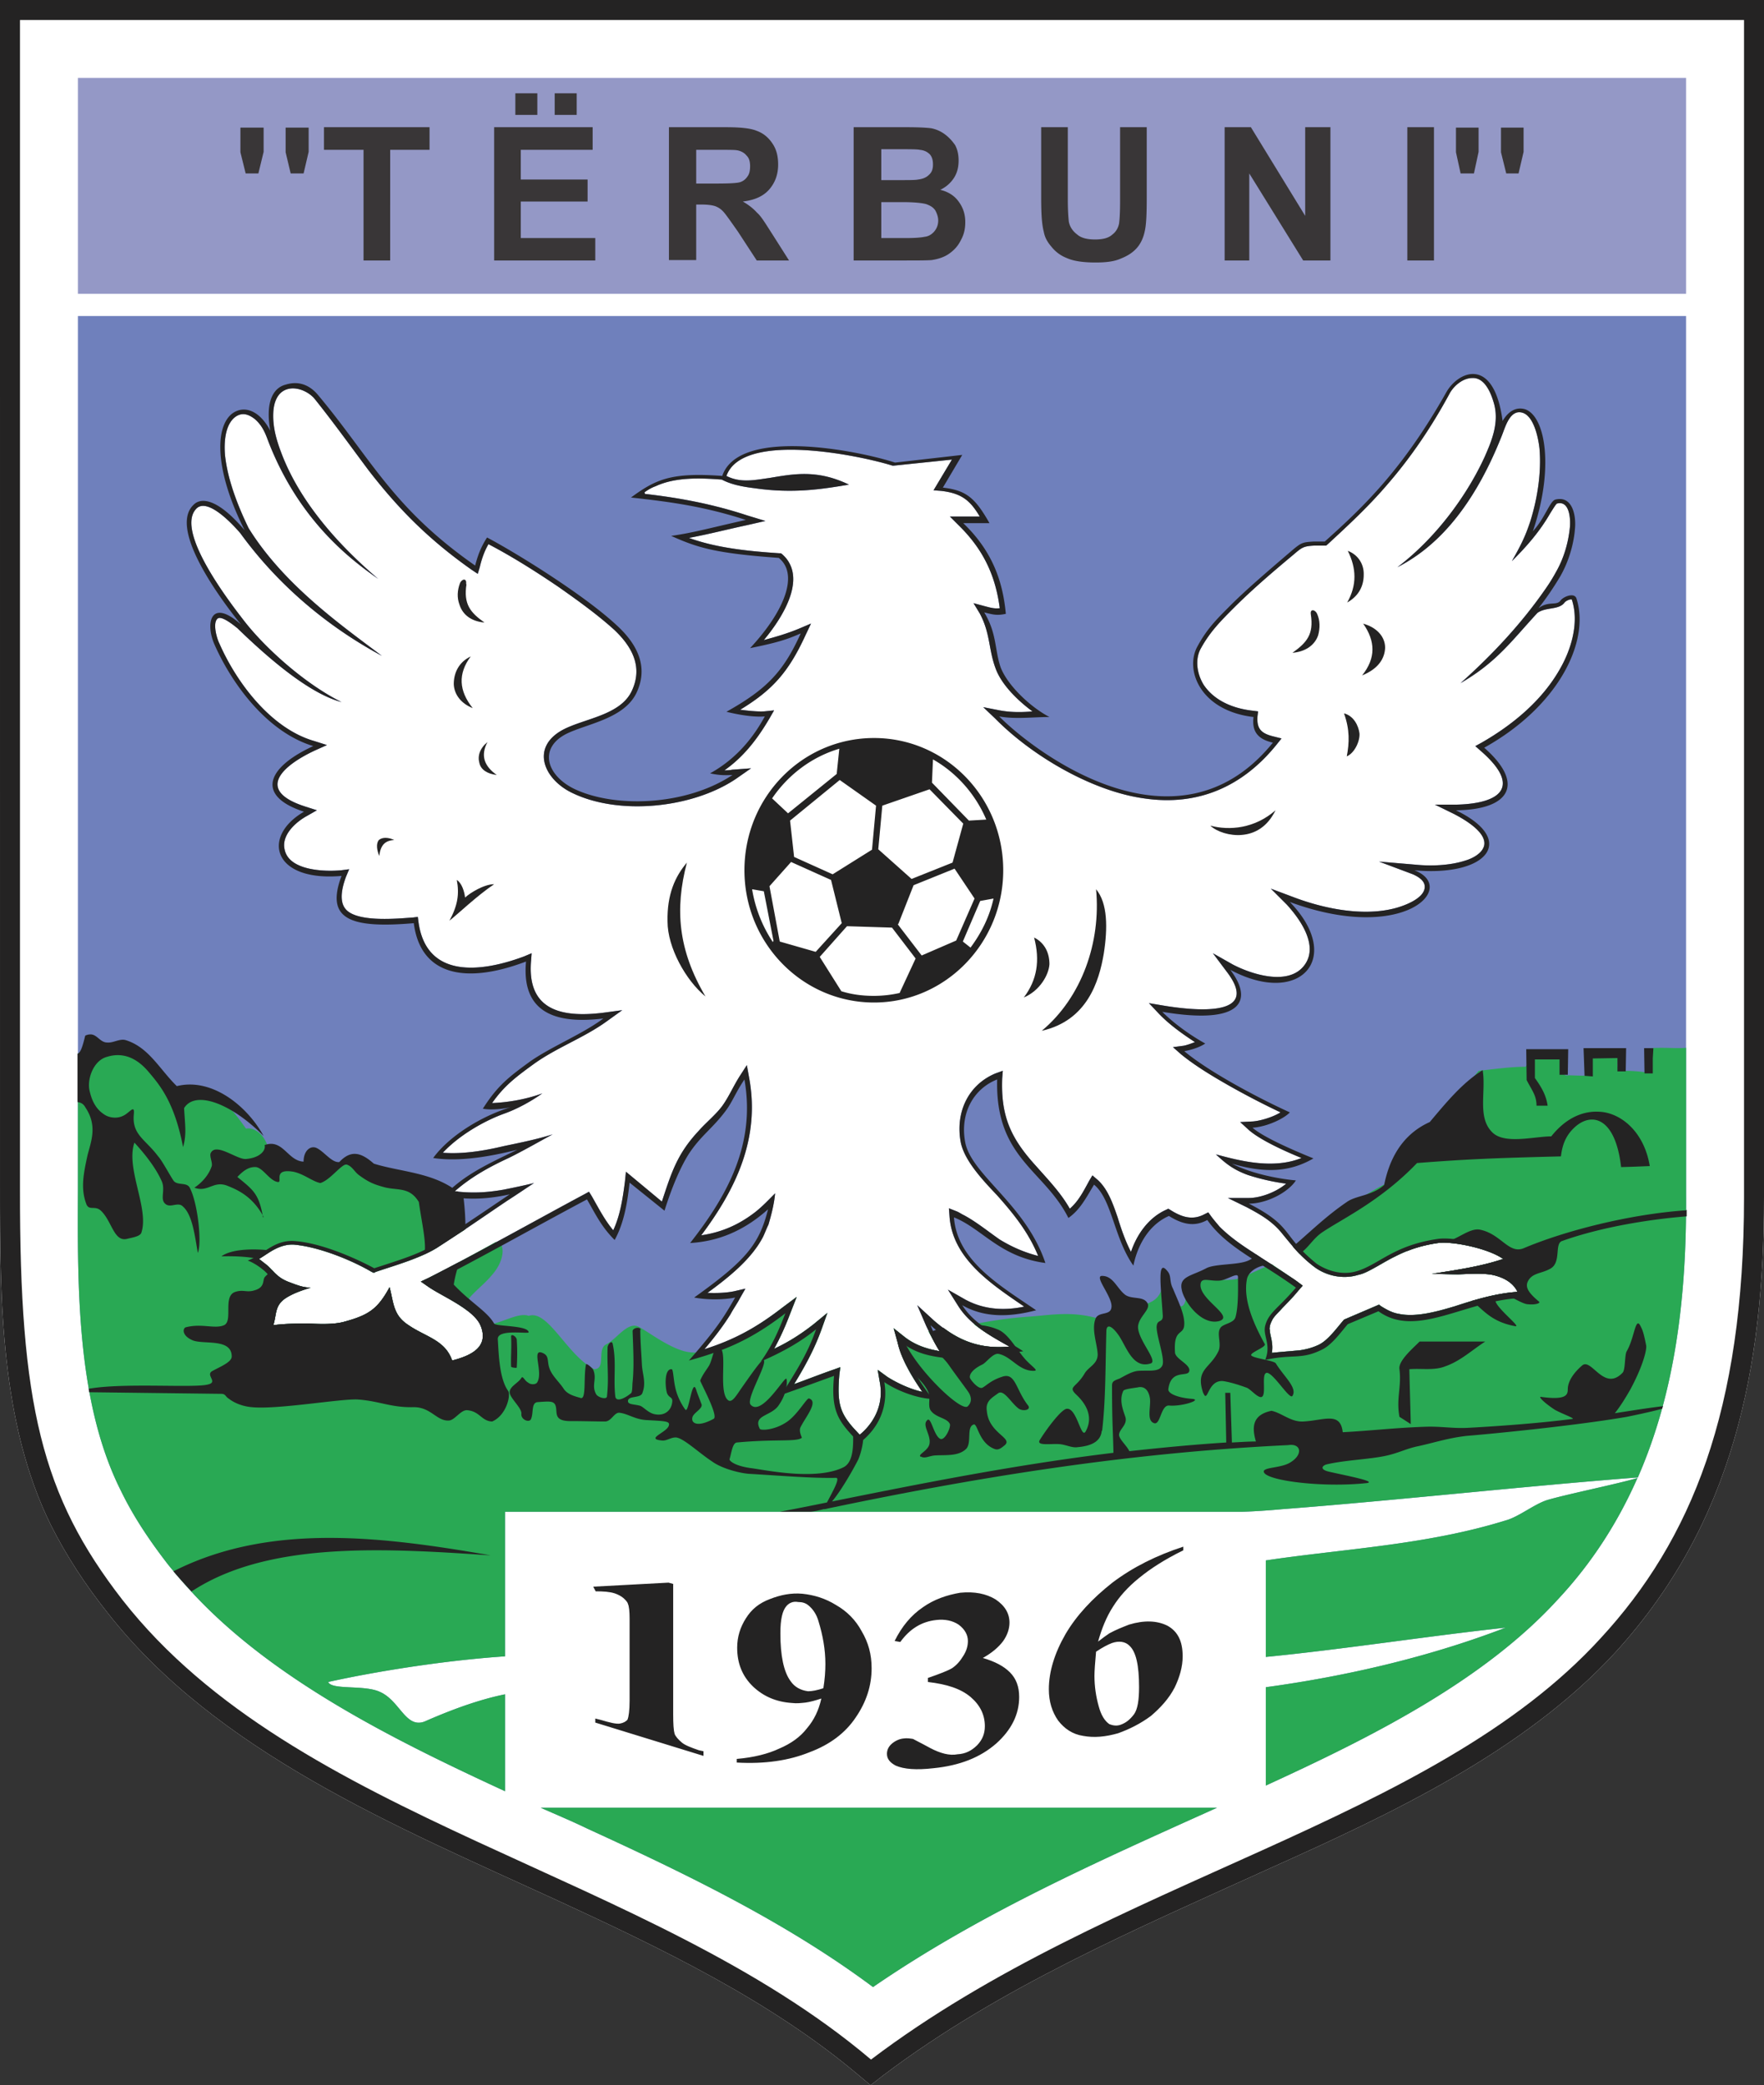 <svg xmlns="http://www.w3.org/2000/svg" xml:space="preserve" width="275" height="324.972" viewBox="-13.639 -16.115 275 324.972"><rect x="-13.639" y="-16.115" width="275" height="324.972" fill="#333333" stroke="none"/><path fill="#FFF" fill-rule="evenodd" d="M-13.639-16.114h275v186.606c0 26.622-4.783 50.758-23.16 70.897-14.16 15.42-34.93 25.175-53.811 33.639-20.77 9.44-42.011 18.473-60.325 32.287l-1.981 1.542-1.92-1.604c-13.846-11.675-30.934-19.825-47.234-27.346-24.544-11.266-52.835-22.94-69.859-44.748-3.366-4.248-6.324-8.717-8.779-13.595-7.835-15.827-7.93-34.992-7.93-52.426z" clip-rule="evenodd"/><path fill="#9498C6" fill-rule="evenodd" d="M-1.492-3.968h250.707v33.639H-1.492z" clip-rule="evenodd"/><path fill="#6F80BC" fill-rule="evenodd" d="M-1.492 33.133v136.164c-.063 15.104-.22 33.167 6.703 46.918 2.014 4.154 4.563 7.898 7.363 11.518a91 91 0 0 0 4.248 4.877c12.524 13.249 30.934 22.438 48.272 30.431v-15.105c-3.21.661-7.111 1.857-12.556 4.249-2.958 1.102-3.839-3.273-6.954-4.626-2.392-1.133-7.521-.252-8.057-1.542 6.767-1.511 17.717-3.336 27.566-3.997v-22.531h114.921c2.077-.063 4.218-.22 6.295-.408 17.685-1.354 37.73-3.588 55.384-4.94 5.916-13.5 7.614-28.448 7.521-44.024V33.133H-1.555zm88.394 27.724c5.507.63 10.636 1.604 15.985 3.367l2.801.85-2.895.661c-2.958.629-5.979 1.416-9.031 1.982 4.405 1.604 9.44 2.077 14.066 2.392h.251l.157.094c.473.409.882.882 1.133 1.354 2.077 3.588-1.195 8.812-3.933 12.084 1.856-.504 3.524-.976 5.443-1.763l1.92-.817-.881 1.856c-2.644 5.759-5.192 8.56-10.165 11.58 1.291.157 2.644.314 3.776.252l1.511-.157-.724 1.259c-1.92 3.272-4.06 6.01-7.018 8.087.314 0 .787 0 1.195-.095l2.958-.22-2.392 1.668c-6.797 4.563-18.314 5.759-25.678 2.077-4.312-2.172-6.294-7.05-1.259-9.756 3.336-1.762 8.874-2.234 10.699-5.979 1.825-3.776.095-6.955-2.706-9.598-2.644-2.393-5.759-4.626-8.717-6.703-3.431-2.329-7.206-4.721-10.888-6.64-.63 1.102-1.039 2.234-1.354 3.587l-.314 1.039-.944-.63c-6.482-4.563-11.266-9.283-16.08-15.514-2.801-3.745-5.507-7.521-8.465-11.203-.976-1.102-2.801-1.888-4.248-1.416-1.511.473-2.077 2.077-2.14 3.682-.095 2.141.472 4.154 1.195 6.073 2.958 7.993 9.346 14.854 15.167 19.794-4.216-2.958-12.366-9.031-17.181-21.556-.473-1.29-.944-2.392-2.077-3.367-.944-.724-1.982-1.133-3.115-.252-1.573 1.29-1.668 4.091-1.511 5.916.409 3.84 2.014 7.931 3.682 11.36 5.507 8.874 14.633 15.263 20.77 19.888-6.389-3.43-15.011-9.409-22.06-19.101-.881-1.039-4.94-5.57-6.797-3.902-3.588 3.43 5.286 14.854 7.458 17.653C27.611 84.74 33.684 90.342 39.6 93.3c-4.878-1.29-11.045-6.482-16.237-11.518-.409-.314-2.392-1.982-3.053-1.511-.85.63-.157 3.115.252 3.902 2.706 6.168 8.087 13.279 14.79 15.199l1.982.629-1.825.818c-5.286 2.454-9.346 6.293-1.511 8.779l1.763.566-1.542.882c-1.73.943-3.996 2.958-3.493 5.191.63 3.367 6.294 3.524 8.874 3.272l1.196-.157-.504 1.196c-.472 1.29-1.102 3.43-.221 4.783 1.511 2.423 8.371 1.699 10.7 1.542l.724-.095.094.724c1.196 9.031 9.881 7.898 16.458 5.444l1.195-.504-.094 1.228c-.63 7.646 4.72 8.843 11.202 8.056l3.021-.409-2.455 1.763c-3.524 2.549-7.835 4.092-11.359 6.64-2.863 2.077-4.626 3.431-6.482 6.073 2.392-.094 5.286-.565 7.835-1.51-1.668 1.195-3.839 2.392-5.821 3.114-3.367 1.196-7.269 3.524-9.692 6.138 3.115.251 6.482-.315 9.535-1.039 2.549-.535 5.098-1.038 7.584-1.825-1.763.944-4.721 2.643-6.86 3.682-3.053 1.417-5.854 2.958-8.401 5.192 2.643.314 4.877.221 7.583-.251 1.604-.315 3.524-.725 4.783-1.039-1.354.881-2.769 1.856-4.153 2.737-3.65 2.455-7.332 5.035-11.108 7.427-2.612 1.605-6.545 2.707-9.409 3.682l-.314.158-.346-.158c-3.273-1.919-8.371-3.934-12.147-4.248-2.14-.094-3.744 1.196-5.412 2.234.377.252.724.566 1.038.786.063.095.157.095.221.189.566.472 1.038 1.101 1.604 1.573.566.503 1.196.818 1.763 1.039 1.133.408 2.171.88 3.43.88-1.604.504-2.644.882-3.745 1.543-1.919 1.195-1.511 2.549-2.076 4.311 1.919-.252 3.744-.252 5.664-.252 1.668.095 3.934.157 5.507-.314 3.776-1.038 5.129-2.014 6.954-5.35.661 2.55.566 4.374 2.958 5.916 2.644 1.825 5.696 2.297 6.797 5.507 2.802-.723 5.759-2.014 4.469-5.349-1.038-2.645-6.073-4.657-8.213-6.169l-1.133-.786 1.195-.566c8.15-4.153 16.237-8.717 24.388-13.091l.63-.346.409.66c1.102 1.92 1.982 3.682 3.367 5.35 1.102-2.328 1.51-5.129 1.825-7.584l.157-1.542 5.602 4.657c1.51-4.563 2.392-7.457 5.758-11.045 1.039-1.195 2.707-2.549 3.683-3.902 1.038-1.447 1.73-3.114 2.769-4.721l1.039-1.604.346 1.92c1.763 9.44-2.014 17.339-7.458 24.608 3.21-.473 5.916-1.668 8.497-3.683 1.101-.88 1.982-1.824 3.021-2.863-.157 1.668-.566 3.273-1.038 4.878-.315.63-.566 1.353-.882 1.982-1.825 3.462-5.35 6.262-8.622 8.653 1.447.063 2.958 0 4.154-.251l1.762-.409-.881 1.542c-.409.787-.976 1.573-1.447 2.454-1.196 1.92-2.644 3.776-4.06 5.444 4.531-1.448 7.993-3.272 12.146-6.482l2.234-1.668-1.038 2.644c-.725 1.92-1.511 3.682-2.486 5.444 2.234-1.039 4.248-2.329 6.168-3.84l2.14-1.762-.944 2.643c-1.133 3.116-2.58 5.728-4.248 8.465 2.014-.723 3.996-1.51 6.073-2.234l1.133-.408-.157 1.195c-.409 4.972.221 6.23 3.179 9.346 2.485-2.076 3.775-5.034 3.114-8.307l-.313-1.826 1.51 1.102c1.384.882 3.524 1.92 5.444 2.329-1.605-2.329-3.21-4.972-3.839-7.678l-.63-2.234 1.825 1.447c1.699 1.259 3.366 1.763 5.35 2.14-.787-1.259-1.416-2.549-2.077-3.901l-1.416-3.273 2.611 2.392c3.777 3.273 7.302 4.469 11.77 4.06-2.895-1.668-6.011-3.272-7.93-6.23l-1.668-2.644 2.707 1.542c2.895 1.573 6.073 1.763 9.188 1.102-5.098-3.493-11.171-7.427-11.644-14.066l-.094-1.259 1.195.472c.41.158.725.409 1.196.63 1.92 1.038 3.683 2.485 5.538 3.775 1.983 1.196 3.808 1.983 5.979 2.549-1.447-3.587-3.745-6.481-6.388-9.44-2.015-2.14-5.036-5.255-5.665-8.213-.881-4.563 1.039-8.968 5.413-10.794l1.133-.408-.095 1.195c-.221 5.916 1.354 9.347 5.287 13.657 1.92 2.171 3.839 4.154 5.254 6.64 1.386-1.195 2.172-2.8 3.054-4.405l.471-.786.662.565c1.729 1.447 2.549 3.902 3.272 5.979.534 1.763 1.196 3.682 2.077 5.381.943-2.801 2.801-5.381 5.506-6.577l.314-.157.41.252c1.667 1.038 3.336 1.605 5.191.63l.63-.314.409.565c.408.566.881 1.102 1.353 1.668 1.606 1.605 3.431 2.864 5.351 4.091 2.328 1.573 4.657 2.958 6.954 4.626l.66.472-.565.63c-.818 1.039-1.7 1.919-2.644 2.895-.473.567-1.133 1.102-1.511 1.763-.157.314-.314.629-.409 1.039 0 .22-.094.377 0 .565 0 .63.252 1.259.314 1.889a5.1 5.1 0 0 1 0 1.699c1.447-.157 2.802-.252 4.406-.409 1.038-.157 1.982-.409 2.957-.881 1.448-.725 2.802-2.644 3.84-3.839l.063-.063 5.443-2.328.315.251c.88.535 1.762 1.039 2.8 1.196 2.706.565 6.073-.409 8.717-1.196 3.179-1.038 6.389-2.014 9.756-2.234-.661-1.384-2.015-2.171-3.619-2.58-1.511-.377-3.744-.22-5.57-.157-1.604 0-2.737-.063-4.154-.063 4.061-.661 7.49-1.133 11.109-2.329-2.329-1.668-7.993-2.801-10.165-2.485a20.4 20.4 0 0 0-6.639 2.076c-1.512.724-2.959 1.699-4.469 2.423-.473.221-.882.378-1.354.473-2.328.723-5.035.157-6.954-1.354-2.077-1.605-3.116-2.958-4.783-4.973-1.543-1.981-3.367-3.021-5.602-4.216l-2.959-1.447h3.273c1.763 0 4.217-.882 5.821-2.234a34 34 0 0 1-5.979-1.354c-2.234-.818-3.43-1.763-4.972-3.21 3.524.944 8.811 2.392 13.342.566-2.769-1.133-6.388-2.801-8.15-4.311l-1.416-1.29 1.921-.096c1.101-.063 3.114-.629 4.373-1.416a124 124 0 0 1-7.897-4.09c-2.551-1.447-5.351-3.116-7.585-4.94l-1.29-1.133 1.668-.221c.504-.095 1.196-.347 1.762-.566-1.982-1.29-3.996-2.738-5.602-4.406l-1.572-1.667 2.234.377c3.996.661 15.576 2.172 9.911-5.255l-2.171-2.896 3.115 1.763c2.959 1.542 8.875 3.461 11.267-.063 2.076-3.052-.882-7.111-2.864-9.283l-2.486-2.485 3.273 1.227c4.72 1.825 10.793 3.116 15.828 1.889 1.353-.314 5.13-1.573 4.877-3.588-.094-.881-1.132-1.447-1.824-1.762l-5.287-1.982 5.602.472c2.454.252 5.413.157 7.836-.629 1.102-.315 2.706-1.133 2.957-2.392.379-2.077-3.209-4.091-4.72-4.878l-2.958-1.447h3.273c7.269-.157 10.132-2.958 3.839-8.401l-.818-.725.976-.535c4.783-2.737 9.346-6.482 12.146-11.359 1.825-3.115 3.115-7.363 1.92-10.951-.314-.095-.977.252-1.133.472-.882 1.196-2.863.661-4.218 1.605-3.996 4.311-6.324 7.678-11.989 10.951 4.94-4.406 9.504-9.283 13.249-14.696a27 27 0 0 0 1.604-2.58c1.196-2.077 1.92-4.469 2.172-6.86.157-1.354 0-4.405-2.015-3.839-.22.157-.882 1.29-1.038 1.511-1.604 2.8-3.682 5.191-5.979 7.457 1.511-2.643 2.141-3.996 2.863-6.167 1.133-3.588 1.763-7.679 1.448-11.36-.157-1.511-.818-4.94-2.549-5.57-2.077-.724-2.801 2.298-3.367 3.65-4.877 12.241-10.951 17.686-16.237 20.392 6.419-4.877 11.107-11.737 13.594-17.182 1.133-2.549 2.234-5.286 1.511-8.15-.535-2.014-1.574-4.248-3.43-4.153-1.447 0-2.864 1.195-3.524 2.392-2.771 5.129-5.979 9.912-9.819 14.317-2.863 3.336-5.979 6.231-9.188 9.189l-.253.22h-1.919c-1.731.095-1.92.347-3.336 1.542-3.053 2.549-6.229 5.256-9.126 8.15-1.981 1.982-3.682 3.682-5.097 6.23-1.039 1.763-.662 4.06.377 5.759 1.7 2.549 4.72 3.745 7.772 4.06l.724.095-.095.724c-.157 1.982.567 2.706 2.486 3.179l1.259.313-.786.977c-5.287 6.545-12.242 9.598-20.612 8.37-8.088-1.102-17.496-6.608-23.254-12.461l-1.857-1.763 2.58.504c1.669.314 3.431.314 5.098.157-2.392-1.763-4.877-4.248-5.758-6.734-1.102-2.958-.787-5.412-2.455-8.528l-.975-1.604 1.762.472c.944.252 1.51.409 2.328.315-.66-5.099-2.58-9.189-6.419-12.934l-1.353-1.354h4.656c-1.447-2.423-2.737-3.619-6.011-3.996l-1.195-.095 2.864-4.783-9.095.944h-.157c-5.129-1.605-23.412-5.413-25.898 1.604 2.234 1.133 4.405.63 6.703.314 3.776-.629 7.427-1.353 12.398 1.039-3.997.66-8.56 1.447-14.633.566-2.14-.252-3.839-.63-5.192-1.354-3.367-.252-7.206-.409-10.321 1.038-.63.221-1.196.566-1.731.944zM70.664 265.62c2.486 1.102 4.973 2.14 7.301 3.272 15.325 7.018 30.902 14.539 44.497 24.671 16.709-11.485 35.181-19.635 53.621-27.943zm113.033-3.461c15.986-7.333 33.798-16.144 45.535-29.014 5.444-5.822 9.44-12.211 12.399-18.912-3.211.944-11.109 2.549-14.066 3.43-2.015.629-4.469 2.644-6.483 3.178-12.366 3.84-25.174 4.405-37.385 6.231v15.041c12.211-1.196 25.396-3.272 37.385-4.563-12.461 4.783-25.584 7.678-37.385 9.282z" clip-rule="evenodd"/><path fill="#29A954" fill-rule="evenodd" d="M-1.492 148.055v21.242c-.063 15.104-.22 33.167 6.703 46.918 2.014 4.154 4.563 7.898 7.363 11.518a91 91 0 0 0 4.248 4.877c12.524 13.249 30.934 22.438 48.272 30.431v-15.105c-3.21.661-7.111 1.857-12.556 4.249-2.958 1.102-3.839-3.273-6.954-4.626-2.392-1.133-7.521-.252-8.057-1.542 6.767-1.511 17.717-3.336 27.566-3.997v-22.531h114.921c2.077-.063 4.218-.22 6.295-.408 17.685-1.354 37.73-3.588 55.384-4.94 5.916-13.5 7.614-28.448 7.521-44.024v-22.939c-1.354.157-3.179-.095-5.602.063-.943 0 1.038 3.682-.221 3.776-.723 0-1.698-.252-3.933-.252-2.297 0 .881-3.367-2.802-2.802-.942.095-1.824.253-2.705.473-.787.252 1.195 2.077.473 2.895-.316.379-3.336.063-3.746.157-1.195.157-.408-2.328-1.447-2.8-1.416-.566-3.524-.787-5.034 1.447-2.392 0-4.94.378-7.332.63-4.657 5.916-10.479 10.479-14.57 17.653-4.878 2.392-9.095 6.388-14.066 10.069.818.976 1.699 1.763 2.896 2.738 1.919 1.511 4.626 2.076 6.954 1.354.472-.095.881-.252 1.354-.473 1.51-.724 2.957-1.699 4.469-2.423 2.17-1.102 4.311-1.73 6.639-2.076 2.172-.315 7.836.817 10.134 2.485-3.588 1.196-7.018 1.668-11.109 2.329 1.448 0 2.581.063 4.186.063 1.826-.063 4.06-.22 5.57.157 1.604.409 2.958 1.196 3.619 2.58-3.367.221-6.577 1.196-9.756 2.234-2.644.787-6.011 1.762-8.717 1.196-1.038-.157-1.92-.63-2.8-1.196l-.315-.251-5.443 2.328-.063.063c-1.038 1.195-2.423 3.114-3.84 3.839-.975.472-1.919.724-2.957.881-1.604.157-2.959.252-4.406.409a4.9 4.9 0 0 0 0-1.668c-.063-.661-.314-1.29-.314-1.92-.094-.188 0-.346 0-.565.063-.41.252-.725.409-1.039.378-.661 1.038-1.195 1.511-1.763.943-.976 1.825-1.855 2.644-2.895l.534-.63-.629-.472c-1.447-1.038-2.801-1.92-4.217-2.896-1.385.661-2.895 1.29-3.996 1.857-2.738 1.447-6.734-.314-8.654 1.353-.881.725-.377 2.392-1.102 3.21-1.196 1.259-2.8-4.814-3.271-2.801-.662 2.55-2.582 2.455-3.84 3.115-1.447.63-3.776 1.354-5.192 2.077-4.5-1.604-8.087-.881-11.454-.63-3.336.222-5.979.63-8.874 1.196 1.699 1.353 3.682 2.392 5.538 3.493-3.776.347-6.891-.472-10.007-2.706l-.944.251c-.565.063-1.133.063-1.698.063a77 77 0 0 0 1.762 3.115c-1.983-.377-3.682-.881-5.35-2.14l-1.825-1.447.63 2.234c.629 2.706 2.233 5.349 3.839 7.678-1.92-.409-4.092-1.447-5.444-2.329l-1.51-1.102.313 1.826c.661 3.272-.629 6.23-3.114 8.307-2.958-3.115-3.588-4.374-3.179-9.346l.157-1.195-1.133.408c-2.077.725-4.06 1.512-6.073 2.234 1.668-2.737 3.115-5.349 4.248-8.465l.944-2.643-2.14 1.762c-1.92 1.511-3.934 2.801-6.168 3.84a45 45 0 0 0 2.486-5.444l1.038-2.644-2.234 1.668c-2.077 1.605-3.934 2.896-5.916 3.933-.566.379-1.133.787-1.762 1.102-.818.504-1.668 1.7-2.738 1.7-.944 0-3.021.629-5.098 0-2.706-.818-5.602-3.116-6.955-3.776-1.667-.787-3.366 1.919-4.94 2.737-1.604.725 0 3.839-1.919 3.902-4.249-2.14-7.207-9.347-10.228-8.308-1.856-.724-5.287 1.92-7.615 1.353.094.095.094.158.157.253 1.29 3.335-1.667 4.626-4.469 5.349-1.101-3.21-4.153-3.682-6.797-5.507-2.392-1.542-2.297-3.366-2.958-5.916-1.825 3.336-3.178 4.312-6.954 5.35-1.573.472-3.839.409-5.507.314-1.92 0-3.745 0-5.664.252.565-1.762.157-3.115 2.076-4.311 1.102-.661 2.141-1.039 3.745-1.543-1.259 0-2.329-.472-3.43-.88-.566-.221-1.196-.536-1.763-1.039-.566-.473-1.038-1.102-1.604-1.573-.063-.095-.157-.095-.221-.189-.346-.22-.661-.534-1.038-.786 1.668-1.038 3.272-2.328 5.412-2.234 3.776.314 8.874 2.329 12.147 4.248l.346.158.314-.158c2.864-.975 6.797-2.076 9.409-3.682a113 113 0 0 1 4.343-2.801c-1.29-4.972-8.717-9.126-16.646-10.385-2.234-.314-3.682 1.354-5.759 1.354-2.077.063-5.57-1.762-7.836-2.392-.472-3.934-2.863-4.657-3.745-4.406-2.485-3.429-5.034-7.206-11.014-5.349-4.501-6.228-9.599-8.148-15.2-6.386m60.828 40.185c-.095-.315-.157-.63-.252-.944-.157-1.133 2.392-2.801 3.934-4.657 1.573-1.763 1.982-3.65 1.511-4.72-.157-.221-.472-.378-.881-.473-3.43 1.92-6.954 3.84-10.479 5.602l-1.195.566 1.133.786c1.509 1.04 4.31 2.33 6.229 3.84m11.328 77.38c2.486 1.102 4.973 2.14 7.301 3.272 15.325 7.018 30.902 14.539 44.497 24.671 16.709-11.485 35.181-19.635 53.621-27.943zm113.033-3.461c15.986-7.333 33.798-16.144 45.535-29.014 5.444-5.822 9.44-12.211 12.399-18.912-3.211.944-11.109 2.549-14.066 3.43-2.015.629-4.469 2.644-6.483 3.178-12.366 3.84-25.174 4.405-37.385 6.231v15.041c12.211-1.196 25.396-3.272 37.385-4.563-12.461 4.783-25.584 7.678-37.385 9.282z" clip-rule="evenodd"/><path fill="#242323" fill-rule="evenodd" d="M158.115 206.869c-.157 1.825-1.92 2.393-3.746 2.55-.88.157-1.855-.41-2.895-.473-1.29-.095-3.587.315-3.021-.629.944-1.543 3.336-4.814 4.218-4.878 1.604-.158 2.234 4.878 2.958 3.493 1.132-2.077.252-4.06-1.448-5.664-1.416-1.354-.063-1.039 1.29-3.367.63-1.039 2.015-1.416 2.015-2.959-.095-1.73-.976-3.808-.347-5.506.409-1.196 2.329-.473 2.486-1.763.314-1.573-2.959-5.098-1.353-4.94 1.667.063 2.234 1.982 3.524 2.957 1.038.725 2.8.158 3.43 1.26.629.975-1.353 2.107-1.448 3.682-.063 2.076 3.272 5.443 1.92 5.759-2.706.817-3.682-2.486-4.878-4.312-1.038-1.51-1.92-1.982-1.982-.787-.157 5.665-.094 10.762-.66 15.577zm84.555-59.631.063 3.933h1.29v-2.328l.095-1.604zm-9.441 0 .157 4.311 1.29.094v-2.8l3.839-.063v2.077h1.29l.063-3.619zm-28.699 57.46c-.535-2.864.346-4.626 0-7.427-.221-1.291 2.108-3.272 3.146-4.311h10.228c-2.014 1.29-3.84 3.02-6.168 3.839-1.762.724-3.745.314-5.665.472.063 2.896.158 5.664.222 8.56-.63-.409-1.102-.723-1.763-1.133m44.685-32.192c-9.032.63-19.101 3.272-25.331 5.916-2.329.944-3.524-2.234-6.798-2.895-1.605-.314-3.524 1.541-5.256 1.855-2.58.379-5.034.379-6.167 1.512 1.51-.63 3.21-1.039 4.877-1.29 2.172-.315 7.836.817 10.165 2.485-3.619 1.196-7.049 1.668-11.141 2.329 1.448 0 2.581.063 4.186.063 1.826-.063 4.06-.22 5.57.157 1.604.409 2.958 1.196 3.619 2.58-2.486.157-4.878.787-7.206 1.416 1.667 1.039 2.8 3.21 6.86 3.935.975.157-2.959-2.802-3.116-3.997-.063-.566 1.385-.472 1.385-.882.063-.408 2.611 1.354 3.587 1.448 1.354.157 2.141-.188 1.826-.409-1.826-1.511-1.983-2.234-1.826-2.895.567-1.573 2.077-1.416 3.431-2.141 2.014-.881.724-3.996 2.014-4.405 6.45-2.298 14.224-3.431 19.415-3.839v-1.039zm-60.262 6.797c1.511-1.038 2.077-2.423 3.682-3.461 3.116-2.077 9.032-4.847 14.633-10.699 8.056-.63 12.462-.787 22.438-1.039.252-2.234 1.037-3.524 2.17-4.563 2.645-2.392 6.326-1.511 7.208 6.231 2.392-.064 2.076-.064 4.467-.158-.88-5.412-4.563-8.308-7.834-8.465-2.392-.157-5.131.818-7.522 3.839-2.643 0-7.269 1.291-9.188-.629-2.392-2.329-.943-6.389-1.51-9.692-3.21 2.014-5.665 5.035-8.245 8.088-4.626 2.076-6.388 6.23-7.111 9.817-1.92 1.699-4.375 1.604-5.822 2.644-3.272 2.234-5.602 4.563-8.401 6.954.311.409.658.725 1.035 1.133m-6.797.063c-.221.408-.629.724-1.196.976-1.604.724-5.191.472-6.544 1.195-2.234 1.196-4.249 1.259-3.841 3.273.252 1.762 3.054 5.759 5.916 4.94 2.329-.787-3.367-3.431-2.957-5.822.157-1.038 1.51-.314 3.052-.472 1.195-.158 2.77-1.354 2.77-.566 0 1.447.095 4.563-.378 6.23-.252 1.038-2.014 1.038-2.392 1.763-.566.881.221 2.392-.252 3.524-1.29 2.8-3.682 2.8-2.392 6.608v-.063c.725 1.825.63-2.076 3.116-1.825 1.039.157 2.297.534 3.682 1.039.534.22 1.353 1.195 1.982 1.416 1.354.471.095-3.682 1.133-3.745 1.038 0 3.588 4.311 3.996 3.588.787-1.259-1.29-2.959-2.58-5.035-.22-.473-3.43-.787-3.84-1.259-.314-.409 2.329-1.291 2.108-1.763-1.855-3.367-3.367-6.954-2.8-10.07.22-1.384 2.234-2.58 4.153-2.17-.879-.566-1.76-1.1-2.736-1.762m5.129 3.368c.63.629 1.102 1.51 1.605 2.234v-.095l.534-.63-.629-.472c-.472-.408-1.037-.723-1.51-1.037m37.007-35.339.063 4.814c.818 1.604 1.541 2.392 1.541 3.996h1.731c-.22-1.542-.85-2.737-1.982-4.311v-2.896h3.839v2.392h1.29l.063-3.996h-6.545zm-64.353 62.904c-.063-3.43-.22-4.626-.22-10.479 0-.691.377-.785 1.195-1.1.787-.41 1.92-1.133 2.959-1.196 1.667-.095 3.177.221 3.682-.818.472-.944-.819-4.312-.882-5.916 0-1.51 1.102-.535.944-2.077-.315-4.783-.882-8.938.88-6.546.473.725.158 1.448.725 2.55.787 1.919 1.763 3.839 1.763 5.443 0 2.015-1.7.567-1.448 4.469 0 1.039 2.392 1.857 2.234 2.896-.157 1.101-2.863-.409-3.273 2.863-.063.725 1.606 1.354 3.746 1.51 1.542.157-1.574 1.196-3.588 1.039-1.354-.157-1.354 3.115-2.391 2.737-1.196-.408-.473-2.485-.63-3.839-.157-1.038-.662-1.919-1.762-1.762-.315.095-2.234.252-2.392.566-.662 1.415-.096 2.864.314 4.06.377 1.196-.882 1.856-.977 2.737-.063.692 1.196 1.73 1.604 2.611 4.878-.534 10.07-1.038 15.105-1.353l-.157-7.741h.787l.251 7.741c1.29-.063 2.549-.157 3.745-.157-.629-2.14-.629-4.154 2.423-4.783 1.573.314 3.021 1.762 4.94 1.668 3.21-.157 5.821-1.605 6.168 1.668 4.311-.221 8.15-.692 12.84-.85 2.58-.095 4.342.314 6.891.157 4.626-.252 11.108-.725 16.144-1.385.157-.157-1.668-.787-2.801-1.416-1.605-1.038-2.644-2.077-2.171-2.014 4.09.565 4.185-.378 4.185-1.259.063-1.7 1.73-3.21 2.297-3.682 1.448-1.039 3.367 4.153 6.231 1.195.472-.409.314-2.801.66-3.367 1.259-2.14 1.353-5.759 2.234-3.744.314.565.535 1.51.787 2.8.157.536-.409 3.116-2.486 6.955-.724 1.259-1.511 2.549-2.391 3.649 3.052-.471 4.972-.787 7.52-1.101l-.157.409c-1.353.377-3.21.786-5.507 1.259-8.401 1.447-22.059 2.737-24.859 2.957-2.895.314-5.035 1.039-7.615 1.606-1.982.408-2.958 1.037-5.099 1.51-2.643.565-6.388.66-9.283 1.353-.723.252-.943.819.504 1.134 2.455.565 7.489 1.51 5.822 1.761-6.641.725-15.199-.313-15.986-1.604-.566-.943 2.643-.628 4.154-1.667 1.919-1.195 1.604-2.958-.41-2.645-25.331 1.196-49.058 5.099-72.25 9.977h-.157c-.63.157-1.354.346-2.077.408h-4.783a441 441 0 0 0 7.363-1.447c.725-1.415 2.141-3.839 1.417-3.839-3.65.095-9.252-.378-13.657-.63-1.668-.157-4.249-.881-5.665-1.918-2.077-1.354-4.563-3.746-5.695-3.746-.787 0-1.416.567-2.14.473-2.707-.252.943-1.29 1.101-2.392.158-.63-.692-.63-3.492-.787-1.763-.094-2.896-.976-4.154-1.133-.881-.157-1.29 1.354-2.328 1.354-1.133 0-3.588-.063-5.13-.063-2.392.063-2.392-.818-2.454-1.698-.095-1.512-.661-1.416-2.896-1.259-1.038.063-.629 1.667-1.038 2.611-.22.66-1.605.157-1.511-.787.095-.882-1.668-2.329-1.825-3.272-.095-.975 1.354-1.511 1.825-2.329.252-.377.472.41 1.038.725.473.408 1.29.313 1.448-.063.943-1.604-.976-5.286.786-4.563 1.196.473.63 1.353 1.196 2.643.472 1.102 1.511 1.983 2.171 3.021.63.882 1.825 1.133 2.549 1.354.976.408.473-3.116.881-5.192 0-.315.944.472 1.133.817.63 1.512-.346 2.392.473 3.84.314.472 1.604.849 1.668.314.314-2.958 0-4.563.094-7.615 0-.472.63-1.196.787-.629.63 2.8.095 5.349.409 8.15.063 1.133 1.604.314 2.454-.409.252-.158.189-1.354.252-1.731.252-2.485.095-5.223 0-7.93 0-.566 1.29-.786 1.29-.157l-.094-.157c0 1.763.157 3.587.251 5.444.063 1.573.725 2.863.063 4.531-.314.817-2.234.346-2.234 1.228 0 .534.881.472 1.763.691.566.095 1.195.976 2.171 1.29 1.668.473 2.801-.472 2.958-1.762.157-.944-.504-.63-.818-1.511-.314-1.134-.378-3.745.724-3.682.315 0 .252 1.825.724 3.43.473 1.605 1.354 2.802 1.448 2.896.535.472 1.038-5.13 1.668-3.115.251.787.566 1.51.786 2.14.409.723-1.102 1.353-1.353 2.077-.315.975.724 1.699 3.272.314.881-.377-2.14-5.821-2.077-5.979.346-.882.976-1.669 1.385-2.329.629-1.195.692-3.021 1.511-2.864 1.416.222.063 5.821 1.102 7.836.724 1.259 1.384.063 2.423-1.447 1.353-1.92 3.115-4.469 3.43-4.405.787.408-2.737 6.01-2.014 6.954 1.699 2.015 5.443-4.626 5.602-3.996.157.409.094 2.234-1.133 3.996-1.102 1.857-4.154 1.542-3.021 3.776.157.314 2.392.22 4.312-1.133 1.668-1.196 3.052-3.745 3.367-3.588 1.51.473-.473 2.802-1.291 4.406-.408.692.252 1.729.158 1.729-.882.662-4.06.158-10.134.725-.66.095-.817 1.542-1.132 2.643 0 .157.629.977 3.366 1.354 2.077.253 10.134 2.015 14.444-.157 1.763-.944 1.447-4.216 1.447-6.136.315.314.661.692 1.039 1.101.156-.156.409-.313.566-.471.094 1.353-.252 3.02-.787 4.31-.566 1.134-2.486 4.626-4.091 6.546 14.633-2.959 28.857-5.76 43.867-7.585m-30.051.63c-.535-.377 1.228-.944 1.385-2.077.22-1.416-1.228-2.863-.346-3.65.565-.565.975 2.234 1.919 2.864.724.566 1.763-1.668 1.605-2.234-.41-.976-2.141-.976-2.959-2.077-.565-.724 0-2.014-.408-2.896-.63-1.51-2.141-2.611-2.928-3.587-.188-.157-.346-.409-.503-.629-.63-1.196-1.102-2.329-1.353-3.524l-.473-1.826c.63-.346 1.29 1.574 2.549 3.493 2.707 4.249 8.087 9.188 8.874 8.245.629-.629.566-1.354.157-2.077-.408-.629-1.825-2.486-2.957-4.091-.63-.944-1.448-1.73-2.077-2.234-.221-.157-.41-.314-.567-.377.347.063.661.157 1.039.22-.629-.944-1.102-1.92-1.573-2.864.472-.314 1.259-.565 2.14-.817 3.209 2.486 6.388 3.305 10.321 2.958-1.856-1.039-3.776-2.076-5.35-3.431 1.196.095 2.298.253 3.431.725 1.762.63 2.957 3.115 4.469 4.783 1.133 1.195 2.076 1.699 1.195 1.699-2.328 0-3.43-2.234-5.444-2.644-.881-.157-1.982 1.448-2.549 1.668-1.825.881-2.14 1.856-1.825 2.234.22.409 1.259 1.604 1.825 1.385.566-.252 1.29-1.133 3.052-1.7 2.141-.786 2.141 1.92 4.061 4.406.66.787-.882 1.038-1.511.471-1.133-.88-2.234-2.957-3.115-2.327-.976.724-2.015 1.228-1.763 2.8.315 3.462 4.091 4.153 2.801 5.286-.566.474-.976.787-1.51.63-2.581-.881-2.738-4.154-3.367-3.838-1.133.408-.253 2.8-1.133 3.775-1.196 1.196-3.179.944-4.847 1.039-.976.063-1.605.565-2.266.157v.062zm-113.726 21.02c11.926-7.898 30.052-6.797 46.698-5.664-17.024-2.959-34.457-5.129-49.468 2.485a93 93 0 0 0 2.863 3.179zm11.297-58.405c-1.699-3.21-4.091-4.247-5.696-4.877-2.14-.818-3.021 1.102-5.098.314 1.102-.724 2.234-1.919 2.706-3.367.157-.629-.472-1.668-.094-2.14.881-1.448 3.996 1.101 5.381 1.038 2.234-.157 3.179-1.354 2.958-2.171 2.863-1.038 3.587 2.486 6.073 2.58 0-1.699 1.038-2.485 1.92-2.171 1.195.472 2.454 2.392 3.65 2.234 1.856-1.983 3.461-1.447 5.381.251 3.996 1.259 9.031 1.354 12.776 4.154l-.157.157h.408c.315.221.63.566.944.881.252 2.077.314 3.683.314 5.035-1.51.944-3.021 1.982-4.563 2.958-.535.315-1.196.63-1.825.944.314-1.92-.409-4.783-.881-8.15-1.447-2.392-3.272-1.762-5.35-2.298-1.511-.408-2.392-.723-3.934-1.855-.787-.567-1.038-1.354-1.92-1.669-.786-.251-2.549 2.392-4.153 2.864-1.196-.221-2.549-1.417-4.217-1.763-3.273-.534-1.605 1.7-2.392 1.605-1.29-.158-2.329-2.234-3.462-2.328-1.195-.064-2.077.723-2.863 1.541 2.392 1.983 3.367 2.549 3.996 6.294zm30.524 7.018c-.315 1.039-.661 2.077-.882 3.524 2.706 2.864 5.192 4.154 6.294 6.073.252.473 5.286.252 5.381 1.354.063.315-4.814-.566-4.814 1.038.157 2.486.251 6.169 1.604 8.088.473.63-.252 3.839-2.485 4.783-1.668-.063-1.92-1.605-3.902-1.762-.976-.063-1.919 1.541-2.801 1.604-1.919.157-2.801-2.077-5.507-2.077-3.524.094-5.286-.943-8.717-1.196-2.549-.157-12.556 1.605-16.552 1.196-1.763-.157-3.021-.881-3.524-1.291-.63-.377-.473-.691-1.102-.785L.27 200.858l-.095-.534c5.444-.976 16.332-.095 18.566-.662 1.762-.377-.504-1.51.786-2.139 1.196-.661 2.958-1.354 2.958-2.234 0-2.958-4.625-1.763-6.23-2.581-1.668-.786-1.353-1.919-.881-1.981 2.486-.63 4.469.314 5.916-.315 1.447-.66-.252-4.563 1.762-5.192 1.26-.408 1.763.157 3.021-.251 1.604-.473 1.196-1.511 1.542-2.015.157-.22.692-.691 1.195-1.102.221.314.535.567.787.787.566.503 1.196.818 1.763 1.039 1.101.408 2.171.88 3.43.88-1.604.504-2.644.882-3.745 1.543-1.919 1.195-1.511 2.549-2.076 4.311 1.919-.252 3.744-.252 5.664-.252 1.668.095 3.934.157 5.507-.314 3.776-1.038 5.129-2.014 6.954-5.35.661 2.55.566 4.374 2.958 5.916 2.644 1.825 5.696 2.297 6.797 5.507 2.802-.723 5.759-2.014 4.469-5.349-1.038-2.645-6.073-4.657-8.213-6.169l-1.133-.786 1.195-.566c1.605-.787 3.211-1.669 4.816-2.487m-31.248-.472c-1.542-.315-3.367-.473-5.854-.409 1.699-1.259 5.602-1.196 7.836-.881-.629.409-1.258.881-1.982 1.29M-.296 145.254c.251-.094.472-.157.661-.157 1.101-.094 1.573 1.259 2.705 1.259.944.095 1.92-.629 2.864-.378 3.618 1.103 5.286 4.532 7.993 7.176 5.443-1.354 10.951 3.052 13.531 7.771-4.973-5.034-10.637-7.206-12.398-4.342.157 2.737.409 4.091-.157 6.073-1.354-7.018-3.619-9.66-5.444-11.8-2.486-2.896-4.94-2.802-6.703-2.172-1.919.725-2.895 3.524-2.391 5.35.313 1.354.943 2.706 2.233 3.524.535.409 1.825.786 2.958.221 1.038-.473 1.825-1.889 1.668-.221-.314 3.178 1.825 3.902 3.745 6.482.66.692 1.919 3.115 2.485 3.901.63.725 2.015.158 2.486 1.039 1.259 2.392 1.92 8.623 1.259 10.164-.472-2.737-.85-5.916-2.297-7.206-.818-.881-2.077.409-2.896-.566-.629-.724.095-1.982-.378-3.272-.976-2.328-3.052-4.784-4.311-6.137-1.385 3.997 2.297 10.228 1.102 13.972-.158.63-1.291.787-2.329 1.039-1.982.408-2.297-2.801-3.996-4.406-.944-.88-1.888.095-2.298-1.102-.881-2.392-.409-4.72.221-7.583.566-2.172 1.542-4.563-.314-7.363-.378-.725-.882-.818-1.259-.882v-7.521c.472-.158.786-1.101 1.195-2.801zm66.335 46.92c.095 1.73-.063 3.179 0 4.688 0 .157.881.252.881.157.094-1.51.094-3.021 0-4.374-.063-.471-.881-.974-.881-.471" clip-rule="evenodd"/><path fill="#242323" fill-rule="evenodd" d="M98.986 58.056c-7.931-.566-10.322.473-14.256 3.367 6.325.692 11.518 1.416 17.906 3.493-5.099 1.133-8.214 2.014-11.644 2.486 4.153 1.856 6.86 2.706 16.772 3.43 3.115 2.486 1.038 8.15-4.469 14.066 4.312-.881 5.759-1.354 7.898-2.297-2.706 5.979-5.286 8.685-11.58 12.209 1.604.409 4.154.882 5.979.725-1.668 3.052-4.217 6.482-8.528 8.874 1.416.313 2.297.313 3.493.251-7.332 4.878-18.598 5.192-24.86 2.077-4.217-2.171-5.255-6.23-1.195-8.402 3.052-1.604 9.031-2.329 11.045-6.388 1.982-4.091.157-7.584-2.801-10.385-5.129-4.878-16.08-11.611-20.454-13.909-.976 1.511-1.447 2.801-1.856 4.375C47.504 62.996 44.231 55.35 35.986 45.5c-1.101-1.354-2.8-2.392-5.098-1.668-1.856.472-3.21 2.549-2.392 7.175-1.762-3.336-4.248-3.996-6.011-2.612-2.706 2.234-2.549 9.095 2.015 18.126-4.406-5.192-6.892-5.034-7.931-3.996-4.153 3.839 4.721 15.42 7.364 18.692-4.814-4.312-5.602-.063-4.091 3.21 2.737 6.167 8.244 13.594 15.356 15.733-7.521 3.462-8.812 7.836-1.447 10.228-6.641 3.839-4.941 10.95 5.853 10.007-2.486 6.64 1.102 8.244 11.266 7.363 1.039 8.15 8.056 9.566 17.496 5.979-.724 7.836 4.405 9.818 12.053 8.875-3.179 2.392-8.15 4.406-11.423 6.703-3.179 2.327-5.035 3.682-7.364 7.363 1.385.251 3.367 0 4.406-.252-4.563 1.354-9.661 4.499-12.146 7.93 4.091.63 8.968-.252 13.121-1.29-4.972 2.392-8.401 3.997-11.454 7.206 2.958.473 5.854.724 10.259-.252-3.776 2.549-8.717 5.916-11.926 7.899-2.077 1.384-5.507 2.423-9.189 3.618-2.8-1.51-8.308-3.996-12.556-4.248-3.115-.157-4.783 2.171-7.175 3.053.724.22 1.825.944 2.298 1.353 1.227.882 1.699 2.486 4.814 3.273-4.563 1.604-3.053 4.312-4.469 6.639 4.688-1.037 9.661.064 12.682-.817 3.524-1.038 5.034-1.668 6.42-4.06.535 2.864 1.416 3.524 2.863 4.563 2.549 1.669 5.821 2.234 6.64 5.822 5.821-1.29 6.86-3.745 5.759-6.64-1.133-2.864-6.892-5.35-8.56-6.546 8.15-4.154 15.985-8.622 24.451-13.122 1.353 2.329 2.234 4.248 4.311 6.325 1.511-2.706 2.015-6.073 2.329-8.937l5.443 4.373c1.259-3.996 2.55-6.86 3.745-8.779 1.92-2.958 3.839-4.091 5.916-6.954.944-1.29 1.447-2.706 2.801-4.721 1.763 10.007-2.58 18-8.465 25.49 3.808-.222 7.962-1.512 12.146-5.256-1.385 5.507-3.461 7.993-11.518 13.752 1.983.377 4.563.377 6.389 0-1.825 3.179-2.864 4.846-7.206 9.817 5.853-1.604 9.85-3.367 15.041-7.363-1.038 2.644-2.014 4.972-3.839 7.521 3.839-1.667 6.482-3.271 8.623-5.034-1.354 3.901-3.179 6.64-5.413 10.228 2.706-.944 5.507-1.983 8.213-2.959-.566 5.916.882 7.206 3.934 10.479 3.178-2.392 4.531-5.854 3.902-9.504 2.328 1.573 5.602 2.611 7.521 2.611-2.015-2.611-3.996-5.727-4.814-8.778 2.171 1.667 4.343 2.171 7.521 2.485-1.448-1.763-2.393-3.618-3.021-5.192 4.688 4.312 9.095 4.941 14.443 4.06-3.336-2.234-7.332-3.744-9.503-7.175 3.367 1.919 7.206 1.919 11.518.787-5.602-3.84-12.305-7.679-12.808-14.476 4.405 1.763 7.143 6.167 14.255 7.111-3.052-9.095-11.455-13.656-12.492-18.755-.882-4.563 1.29-8.402 4.972-9.85-.314 12.304 7.332 14.066 11.107 21.587 1.826-1.29 2.707-3.052 3.997-5.191 2.801 2.297 3.115 8.37 6.136 12.619.409-2.077 1.762-6.074 5.539-7.742 2.392 1.511 4.216 1.604 5.979.63 3.052 4.311 7.992 6.325 13.814 10.541-2.77 3.273-4.217 3.84-4.783 5.917-.409 1.604.976 2.895 0 5.35 4.248-.944 5.602 0 8.78-1.573 1.604-.725 3.052-2.802 4.09-3.997l4.783-2.014c6.074 4.405 13.909-1.982 22.784-2.077-.41-2.14-2.141-3.901-5.979-4.405.535-.157 2.549-.472 4.153-1.196-1.604-2.14-8.653-4.059-11.769-3.587-6.955 1.038-9.095 3.996-12.619 5.034-2.706.787-5.192-.472-6.23-1.195-5.508-4.468-3.524-5.759-10.542-9.347 2.801 0 6.136-1.762 7.332-3.618-1.888-.157-6.545-.85-9.976-2.612 5.286 1.573 9.126 1.259 12.714-.818-2.959-1.195-7.773-3.271-9.503-4.783 2.391-.157 5.034-1.51 5.821-2.392-4.249-1.919-12.305-6.073-16.458-9.534.88-.157 2.297-.534 3.271-1.196-2.013-1.102-4.72-2.958-6.701-4.94 12.775 2.141 14.129-1.919 10.604-6.545 10.888 5.821 17.748-1.856 9.283-10.573 17.811 6.576 26.307-2.298 19.415-4.941 11.424 1.039 16.081-4.72 6.483-9.346 8.465-.095 10.793-4.153 4.404-9.755 11.644-6.482 16.521-16.615 14.382-23.255-.315-.976-2.014-.314-2.485.314-.63.881-1.826 0-3.431 1.196a47 47 0 0 0 3.431-5.035c1.762-3.115 2.17-6.23 2.232-7.175.253-2.077-.313-5.381-3.02-4.721-.882.221-1.605 2.864-3.524 4.94 3.336-9.755 1.982-17.905-1.196-19.007-1.038-.313-2.392-.094-3.524 1.825-1.353-10.227-6.954-7.741-8.78-4.468-6.796 12.052-12.965 17.905-18.943 23.255h-1.699c-1.668.094-1.92.157-3.179 1.195-4.312 3.682-7.269 6.231-9.691 8.623-1.983 2.014-3.65 3.524-5.256 6.482-2.076 3.682.41 10.069 8.717 11.045-.251 2.14.535 3.431 3.021 3.996-15.009 18.535-37.383 1.26-42.67-4.09 2.485.471 5.287.094 7.836.094-2.959-1.542-6.483-4.878-7.585-7.678-.976-2.738-.565-5.287-2.58-8.623 1.29.314 1.92.535 3.367.221-.472-5.035-2.077-9.755-6.64-14.13h4.091c-2.234-3.933-3.618-5.129-7.269-5.538l3.021-5.098-10.479 1.195c-5.916-1.919-24.198-5.507-26.904 1.983zm-12.084 2.801c5.507.63 10.636 1.604 15.985 3.367l2.801.85-2.895.661c-2.958.629-5.979 1.416-9.031 1.982 4.405 1.604 9.44 2.077 14.066 2.392h.251l.157.094c.473.409.882.882 1.133 1.354 2.077 3.588-1.195 8.812-3.933 12.084 1.856-.504 3.524-.976 5.443-1.763l1.92-.817-.881 1.856c-2.644 5.759-5.192 8.56-10.165 11.58 1.291.157 2.644.314 3.776.252l1.511-.157-.724 1.259c-1.92 3.272-4.06 6.01-7.018 8.087.314 0 .787 0 1.195-.095l2.958-.22-2.392 1.668c-6.797 4.563-18.314 5.759-25.678 2.077-4.312-2.172-6.294-7.05-1.259-9.756 3.336-1.762 8.874-2.234 10.699-5.979 1.825-3.776.095-6.955-2.706-9.598-2.644-2.393-5.759-4.626-8.717-6.703-3.431-2.329-7.206-4.721-10.888-6.64-.63 1.102-1.039 2.234-1.354 3.587l-.314 1.039-.944-.63c-6.482-4.563-11.266-9.283-16.08-15.514-2.801-3.745-5.507-7.521-8.465-11.203-.976-1.102-2.801-1.888-4.248-1.416-1.511.473-2.077 2.077-2.14 3.682-.095 2.141.472 4.154 1.195 6.073 2.958 7.993 9.346 14.854 15.167 19.794-4.216-2.958-12.366-9.031-17.181-21.556-.473-1.29-.944-2.392-2.077-3.367-.944-.724-1.982-1.133-3.115-.252-1.573 1.29-1.668 4.091-1.511 5.916.409 3.84 2.014 7.931 3.682 11.36 5.507 8.874 14.633 15.263 20.77 19.888-6.389-3.43-15.011-9.409-22.06-19.101-.881-1.039-4.94-5.57-6.797-3.902-3.588 3.43 5.286 14.854 7.458 17.653C27.611 84.74 33.684 90.342 39.6 93.3c-4.878-1.29-11.045-6.482-16.237-11.518-.409-.314-2.392-1.982-3.053-1.511-.85.63-.157 3.115.252 3.902 2.706 6.168 8.087 13.279 14.79 15.199l1.982.629-1.825.818c-5.286 2.454-9.346 6.293-1.511 8.779l1.763.566-1.542.882c-1.73.943-3.996 2.958-3.493 5.191.63 3.367 6.294 3.524 8.874 3.272l1.196-.157-.504 1.196c-.472 1.29-1.102 3.43-.221 4.783 1.511 2.423 8.371 1.699 10.7 1.542l.724-.095.094.724c1.196 9.031 9.881 7.898 16.458 5.444l1.195-.504-.094 1.228c-.63 7.646 4.72 8.843 11.202 8.056l3.021-.409-2.455 1.763c-3.524 2.549-7.835 4.092-11.359 6.64-2.863 2.077-4.626 3.431-6.482 6.073 2.392-.094 5.286-.565 7.835-1.51-1.668 1.195-3.839 2.392-5.821 3.114-3.367 1.196-7.269 3.524-9.692 6.138 3.115.251 6.482-.315 9.535-1.039 2.549-.535 5.098-1.038 7.584-1.825-1.763.944-4.721 2.643-6.86 3.682-3.053 1.417-5.854 2.958-8.401 5.192 2.643.314 4.877.221 7.583-.251 1.604-.315 3.524-.725 4.783-1.039-1.354.881-2.769 1.856-4.153 2.737-3.65 2.455-7.332 5.035-11.108 7.427-2.612 1.605-6.545 2.707-9.409 3.682l-.314.158-.346-.158c-3.273-1.919-8.371-3.934-12.147-4.248-2.14-.094-3.744 1.196-5.412 2.234.377.252.724.566 1.038.786.063.095.157.095.221.189.566.472 1.038 1.101 1.604 1.573.566.503 1.196.818 1.763 1.039 1.133.408 2.171.88 3.43.88-1.604.504-2.644.882-3.745 1.543-1.919 1.195-1.511 2.549-2.076 4.311 1.919-.252 3.744-.252 5.664-.252 1.668.095 3.934.157 5.507-.314 3.776-1.038 5.129-2.014 6.954-5.35.661 2.55.566 4.374 2.958 5.916 2.644 1.825 5.696 2.297 6.797 5.507 2.802-.723 5.759-2.014 4.469-5.349-1.038-2.645-6.073-4.657-8.213-6.169l-1.133-.786 1.195-.566c8.15-4.153 16.237-8.717 24.388-13.091l.63-.346.409.66c1.102 1.92 1.982 3.682 3.367 5.35 1.102-2.328 1.51-5.129 1.825-7.584l.157-1.542 5.602 4.657c1.51-4.563 2.392-7.457 5.758-11.045 1.039-1.195 2.707-2.549 3.683-3.902 1.038-1.447 1.73-3.114 2.769-4.721l1.039-1.604.346 1.92c1.763 9.44-2.014 17.339-7.458 24.608 3.21-.473 5.916-1.668 8.497-3.683 1.101-.88 1.982-1.824 3.021-2.863-.157 1.668-.566 3.273-1.038 4.878-.315.63-.566 1.353-.882 1.982-1.825 3.462-5.35 6.262-8.622 8.653 1.447.063 2.958 0 4.154-.251l1.762-.409-.881 1.542c-.409.787-.976 1.573-1.447 2.454-1.196 1.92-2.644 3.776-4.06 5.444 4.531-1.448 7.993-3.272 12.146-6.482l2.234-1.668-1.038 2.644c-.725 1.92-1.511 3.682-2.486 5.444 2.234-1.039 4.248-2.329 6.168-3.84l2.14-1.762-.944 2.643c-1.133 3.116-2.58 5.728-4.248 8.465 2.014-.723 3.996-1.51 6.073-2.234l1.133-.408-.157 1.195c-.409 4.972.221 6.23 3.179 9.346 2.485-2.076 3.775-5.034 3.114-8.307l-.313-1.826 1.51 1.102c1.384.882 3.524 1.92 5.444 2.329-1.605-2.329-3.21-4.972-3.839-7.678l-.63-2.234 1.825 1.447c1.699 1.259 3.366 1.763 5.35 2.14-.787-1.259-1.416-2.549-2.077-3.901l-1.416-3.273 2.611 2.392c3.777 3.273 7.302 4.469 11.77 4.06-2.895-1.668-6.011-3.272-7.93-6.23l-1.668-2.644 2.707 1.542c2.895 1.573 6.073 1.763 9.188 1.102-5.098-3.493-11.171-7.427-11.644-14.066l-.094-1.259 1.195.472c.41.158.725.409 1.196.63 1.92 1.038 3.683 2.485 5.538 3.775 1.983 1.196 3.808 1.983 5.979 2.549-1.447-3.587-3.745-6.481-6.388-9.44-2.015-2.14-5.036-5.255-5.665-8.213-.881-4.563 1.039-8.968 5.413-10.794l1.133-.408-.095 1.195c-.221 5.916 1.354 9.347 5.287 13.657 1.92 2.171 3.839 4.154 5.254 6.64 1.386-1.195 2.172-2.8 3.054-4.405l.471-.786.662.565c1.729 1.447 2.549 3.902 3.272 5.979.534 1.763 1.196 3.682 2.077 5.381.943-2.801 2.801-5.381 5.506-6.577l.314-.157.41.252c1.667 1.038 3.336 1.605 5.191.63l.63-.314.409.565c.408.566.881 1.102 1.353 1.668 1.606 1.605 3.431 2.864 5.351 4.091 2.328 1.573 4.657 2.958 6.954 4.626l.66.472-.565.63c-.818 1.039-1.7 1.919-2.644 2.895-.473.567-1.133 1.102-1.511 1.763-.157.314-.314.629-.409 1.039 0 .22-.094.377 0 .565 0 .63.252 1.259.314 1.889a5.1 5.1 0 0 1 0 1.699c1.447-.157 2.802-.252 4.406-.409 1.038-.157 1.982-.409 2.957-.881 1.448-.725 2.802-2.644 3.84-3.839l.063-.063 5.443-2.328.315.251c.88.535 1.762 1.039 2.8 1.196 2.706.565 6.073-.409 8.717-1.196 3.179-1.038 6.389-2.014 9.756-2.234-.661-1.384-2.015-2.171-3.619-2.58-1.511-.377-3.744-.22-5.57-.157-1.604 0-2.737-.063-4.154-.063 4.061-.661 7.49-1.133 11.109-2.329-2.329-1.668-7.993-2.801-10.165-2.485a20.4 20.4 0 0 0-6.639 2.076c-1.512.724-2.959 1.699-4.469 2.423-.473.221-.882.378-1.354.473-2.328.723-5.035.157-6.954-1.354-2.077-1.605-3.116-2.958-4.783-4.973-1.543-1.981-3.367-3.021-5.602-4.216l-2.959-1.447h3.273c1.763 0 4.217-.882 5.821-2.234a34 34 0 0 1-5.979-1.354c-2.234-.818-3.43-1.763-4.972-3.21 3.524.944 8.811 2.392 13.342.566-2.769-1.133-6.388-2.801-8.15-4.311l-1.416-1.29 1.921-.096c1.101-.063 3.114-.629 4.373-1.416a124 124 0 0 1-7.897-4.09c-2.551-1.447-5.351-3.116-7.585-4.94l-1.29-1.133 1.668-.221c.504-.095 1.196-.347 1.762-.566-1.982-1.29-3.996-2.738-5.602-4.406l-1.572-1.667 2.234.377c3.996.661 15.576 2.172 9.911-5.255l-2.171-2.896 3.115 1.763c2.959 1.542 8.875 3.461 11.267-.063 2.076-3.052-.882-7.111-2.864-9.283l-2.486-2.485 3.273 1.227c4.72 1.825 10.793 3.116 15.828 1.889 1.353-.314 5.13-1.573 4.877-3.588-.094-.881-1.132-1.447-1.824-1.762l-5.287-1.982 5.602.472c2.454.252 5.413.157 7.836-.629 1.102-.315 2.706-1.133 2.957-2.392.379-2.077-3.209-4.091-4.72-4.878l-2.958-1.447h3.273c7.269-.157 10.132-2.958 3.839-8.401l-.818-.725.976-.535c4.783-2.737 9.346-6.482 12.146-11.359 1.825-3.115 3.115-7.363 1.92-10.951-.314-.095-.977.252-1.133.472-.882 1.196-2.863.661-4.218 1.605-3.996 4.311-6.324 7.678-11.989 10.951 4.94-4.406 9.504-9.283 13.249-14.696a27 27 0 0 0 1.604-2.58c1.196-2.077 1.92-4.469 2.172-6.86.157-1.354 0-4.405-2.015-3.839-.22.157-.882 1.29-1.038 1.511-1.604 2.8-3.682 5.191-5.979 7.457 1.511-2.643 2.141-3.996 2.863-6.167 1.133-3.588 1.763-7.679 1.448-11.36-.157-1.511-.818-4.94-2.549-5.57-2.077-.724-2.801 2.298-3.367 3.65-4.877 12.241-10.951 17.686-16.237 20.392 6.419-4.877 11.107-11.737 13.594-17.182 1.133-2.549 2.234-5.286 1.511-8.15-.535-2.014-1.574-4.248-3.43-4.153-1.447 0-2.864 1.195-3.524 2.392-2.771 5.129-5.979 9.912-9.819 14.317-2.863 3.336-5.979 6.231-9.188 9.189l-.253.22h-1.919c-1.731.095-1.92.347-3.336 1.542-3.053 2.549-6.229 5.256-9.126 8.15-1.981 1.982-3.682 3.682-5.097 6.23-1.039 1.763-.662 4.06.377 5.759 1.7 2.549 4.72 3.745 7.772 4.06l.724.095-.095.724c-.157 1.982.567 2.706 2.486 3.179l1.259.313-.786.977c-5.287 6.545-12.242 9.598-20.612 8.37-8.088-1.102-17.496-6.608-23.254-12.461l-1.857-1.763 2.58.504c1.669.314 3.431.314 5.098.157-2.392-1.763-4.877-4.248-5.758-6.734-1.102-2.958-.787-5.412-2.455-8.528l-.975-1.604 1.762.472c.944.252 1.51.409 2.328.315-.66-5.099-2.58-9.189-6.419-12.934l-1.353-1.354h4.656c-1.447-2.423-2.737-3.619-6.011-3.996l-1.195-.095 2.864-4.783-9.095.944h-.157c-5.129-1.605-23.412-5.413-25.898 1.604 2.234 1.133 4.405.63 6.703.314 3.776-.629 7.427-1.353 12.398 1.039-3.997.66-8.56 1.447-14.633.566-2.14-.252-3.839-.63-5.192-1.354-3.367-.252-7.206-.409-10.321 1.038-.63.221-1.196.566-1.731.944z" clip-rule="evenodd"/><path fill="#393637" fill-rule="evenodd" d="M72.836 1.791v-3.367h3.43v3.367zM43.035 24.48V7.235h-6.167V3.71h16.457v3.524h-6.136V24.48zM220.359 3.774h3.524V7.55l-.787 3.367h-1.92l-.817-3.305zm-7.017 0h3.524V7.55l-.725 3.367h-2.077l-.723-3.305V3.774zm-182.453 0h3.588V7.55l-.787 3.367h-2.014l-.787-3.305zm-7.049 0h3.619V7.55l-.818 3.367h-1.982l-.819-3.304zM205.757 24.48V3.71h4.154v20.77zm-28.479 0V3.71h4.091l8.466 13.815V3.71h3.933v20.77h-4.248l-8.402-13.563V24.48zM148.611 3.71h4.217v11.203c0 1.825.094 2.926.156 3.493.157.881.662 1.542 1.291 2.014.63.566 1.605.787 2.801.787s2.077-.221 2.644-.724c.63-.473.944-1.039 1.101-1.763.095-.692.157-1.919.157-3.493V3.71h4.154v10.951c0 2.486-.063 4.217-.315 5.287-.22 1.038-.628 1.888-1.195 2.549-.629.724-1.447 1.258-2.486 1.668-1.038.472-2.297.629-3.996.629-1.92 0-3.43-.22-4.468-.692a5.6 5.6 0 0 1-2.392-1.762c-.63-.724-1.039-1.448-1.196-2.329-.314-1.195-.408-2.863-.408-5.286V3.71zm-29.107 0h8.307c1.604 0 2.895.063 3.682.158a5.2 5.2 0 0 1 2.077.881c.66.472 1.196 1.038 1.699 1.762.378.724.535 1.511.535 2.392 0 1.039-.221 1.92-.724 2.707a5.1 5.1 0 0 1-2.141 1.856c1.29.314 2.234.944 2.864 1.825.724.976 1.039 2.014 1.039 3.209 0 .944-.158 1.826-.63 2.707-.472.976-1.039 1.604-1.826 2.171-.723.535-1.698.881-2.8 1.038-.725.063-2.392.063-5.035.063h-7.111V3.71zm4.247 3.431v4.814h2.707c1.698 0 2.643 0 3.052-.095.724-.094 1.259-.314 1.668-.724.472-.409.629-.944.629-1.604 0-.724-.157-1.196-.472-1.574-.408-.408-.881-.66-1.605-.724-.377-.094-1.573-.094-3.587-.094h-2.392zm0 8.244v5.602h3.84c1.51 0 2.454-.095 2.863-.189.661-.063 1.133-.377 1.51-.786.41-.472.661-1.038.661-1.762 0-.63-.251-1.196-.472-1.605-.347-.472-.724-.692-1.385-.943-.535-.158-1.762-.315-3.65-.315h-3.367zM90.646 24.48V3.71h8.875c2.233 0 3.839.158 4.814.566 1.038.378 1.825 1.039 2.454 1.983.661.975.881 2.076.881 3.272 0 1.542-.472 2.801-1.353 3.839-.881 1.039-2.234 1.699-4.154 1.92.976.566 1.668 1.133 2.234 1.762.661.566 1.354 1.763 2.392 3.367l2.58 4.06h-5.034l-2.958-4.531c-1.133-1.605-1.856-2.644-2.234-3.053a3.16 3.16 0 0 0-1.29-.881c-.473-.157-1.196-.252-2.172-.252h-.786v8.653h-4.249zm4.25-11.99h3.115c2.014 0 3.272-.063 3.744-.221.504-.157.882-.503 1.133-.881.315-.409.409-.976.409-1.604 0-.725-.157-1.291-.566-1.668-.314-.409-.881-.724-1.511-.818-.408-.063-1.384-.063-3.115-.063h-3.209zm-31.5 11.99V3.71h15.356v3.524H67.549v4.626h10.416v3.431H67.549v5.695h11.612v3.493H63.396zM66.7 1.791v-3.367h3.43v3.367z" clip-rule="evenodd"/><path fill="#242323" fill-rule="evenodd" d="M-13.639-16.114h275v186.606c0 26.622-4.783 50.758-23.16 70.897-14.16 15.42-34.93 25.175-53.811 33.639-20.77 9.44-42.011 18.473-60.325 32.287l-1.981 1.542-1.92-1.604c-13.846-11.675-30.934-19.825-47.234-27.346-24.544-11.266-52.835-22.94-69.859-44.748-3.366-4.248-6.324-8.717-8.779-13.595-7.835-15.827-7.93-34.992-7.93-52.426zm3.116 3.115h268.77v183.491c0 33.168-8.213 53.401-22.373 68.727-26.371 28.856-76.311 37.321-113.727 65.643-34.678-29.36-89.653-37.102-116.684-71.622-12.619-16.237-16.049-30.461-15.986-64.007z" clip-rule="evenodd"/><path fill="#242323" fill-rule="evenodd" d="M198.865 81.06c1.92 2.737 2.015 5.381-.157 8.087 2.549-1.038 3.524-2.644 3.588-4.312 0-1.762-1.354-3.209-3.493-3.775zM147.573 129.992c.943 3.587.472 6.608-1.605 9.346 2.485-1.038 3.902-3.524 3.997-5.192 0-1.857-.819-3.366-2.392-4.154M196.474 69.731c1.354 2.706 1.448 5.35-.094 8.056 1.856-1.038 2.58-2.643 2.58-4.311.062-1.763-.975-3.179-2.486-3.745M185.209 110.167c-3.273 2.863-7.206 3.179-10.165 2.392 1.039.976 3.054 1.604 4.878 1.448 2.014-.157 3.997-1.196 5.287-3.84M195.908 95.126c.881 2.485.818 4.499.408 6.639 1.29-.566 2.077-2.485 1.983-3.587-.157-1.195-.882-2.706-2.392-3.115v.063zM157.233 122.471c.787 8.245-2.234 16.867-8.465 22.06 7.112-1.604 8.937-7.741 9.661-11.989.629-3.997.629-7.899-1.196-10.071M190.715 79.643c.473 3.116-.629 4.375-2.863 5.979 1.92-.157 3.431-1.102 3.996-2.706.315-1.133.315-2.329-.157-3.367-.252-.63-1.133-.881-.976.094M59.745 86.189c-2.015 2.706-1.856 5.35.314 8.056-1.762-.692-2.895-2.076-2.958-3.744.001-1.763.788-3.431 2.644-4.312M62.356 99.531c-1.102 2.077-.534 3.744 1.448 5.129-1.448-.157-2.486-.818-2.706-1.856-.314-1.102.063-2.297 1.258-3.273M47.819 114.793c-1.511.094-2.141.881-2.329 2.485-.378-.881-.535-1.919-.063-2.485.566-.471 1.511-.409 2.392 0M56.44 127.349c1.29-2.392 1.543-4.153 1.134-6.325.786.473 1.195 1.856 1.29 2.738.787-.725 2.958-2.077 4.531-2.077-2.707 1.825-5.507 4.531-7.018 5.728zM93.447 118.318c-1.919 7.27-1.353 13.657 2.896 20.863-3.053-2.485-5.916-7.615-5.916-11.675-.095-4.248 1.195-7.049 3.02-9.188M59.084 74.923c-.472 3.115.567 4.405 2.801 5.979-1.92-.158-3.367-1.102-3.901-2.801-.409-1.102-.315-2.234.063-3.273.252-.724 1.133-.943.976.095z" clip-rule="evenodd"/><path fill="#242323" d="M170.827 224.995v.503c-2.895 1.417-5.129 2.864-6.891 4.312-1.763 1.416-3.116 2.958-4.06 4.469-1.039 1.604-1.762 3.43-2.329 5.443.725-.566 1.29-.975 1.763-1.29 1.039-.566 2.014-.943 3.052-1.354 2.392-.723 4.374-.629 5.979.157 1.606.882 2.392 2.392 2.392 4.783 0 1.605-.472 3.273-1.258 4.879-.881 1.698-2.172 3.114-3.682 4.404-1.604 1.196-3.368 2.077-5.129 2.707-1.983.566-3.745.724-5.445.409-1.667-.252-2.926-1.133-3.901-2.392-.944-1.354-1.447-2.959-1.447-4.878 0-2.707.881-5.602 2.58-8.56 1.73-2.958 4.216-5.601 7.332-8.056 3.21-2.423 6.892-4.248 11.045-5.602v.066zm-13.594 16.301c-.157 1.762-.251 2.957-.251 3.775 0 1.668.251 3.273.66 4.721.378 1.416.944 2.297 1.668 2.8.566.222 1.196.315 1.824.063.819-.314 1.385-.786 2.015-1.604.566-.787.787-2.234.787-4.218 0-3.429-.473-5.537-1.512-6.481-.628-.63-1.604-.787-2.705-.409-.661.252-1.447.66-2.486 1.353m-65.925-10.542v20.297c0 1.541.063 2.485.221 3.053.157.408.566.88 1.133 1.353.472.409 1.447.786 2.643 1.196l.725.157v.724l-16.867-5.192v-.629l.881.22c1.354.409 2.392.66 2.958.566.535-.095.944-.314 1.196-.629.157-.41.314-1.354.314-2.896v-12.871c0-1.102-.095-1.919-.252-2.234-.063-.314-.378-.629-.724-.943-.378-.315-.881-.566-1.354-.724-.786-.252-1.762-.314-2.958-.314l-.378-.725 11.738-.629.787.221h-.063zm9.912 27.818v-.566c2.612-.22 4.878-.787 6.609-1.604 1.856-.787 3.304-1.825 4.342-3.179 1.102-1.29 1.825-2.8 2.234-4.626-.976.314-1.762.535-2.485.63-.63.063-1.354.157-2.077.063-2.486-.158-4.469-1.039-6.073-2.55-1.668-1.604-2.486-3.588-2.486-6.073 0-1.668.472-3.178 1.354-4.563.881-1.416 2.076-2.392 3.775-3.021 1.605-.63 3.273-.976 5.035-.818 1.825.188 3.588.725 5.256 1.763 1.699.975 3.052 2.329 3.996 4.091 1.038 1.763 1.542 3.587 1.542 5.759 0 2.706-.818 5.255-2.486 7.678-1.604 2.393-3.996 4.217-7.206 5.413-3.18 1.288-6.955 1.854-11.33 1.603m13.5-11.581c.221-1.354.315-2.644.315-3.776 0-2.298-.409-4.468-1.039-6.545-.314-1.196-.943-2.077-1.668-2.644-.408-.315-.881-.473-1.541-.473-.787-.157-1.417.157-1.825.63-.63.724-.944 2.076-.944 4.248 0 3.524.535 6.01 1.573 7.427.661.975 1.604 1.447 2.737 1.604.63.001 1.417-.156 2.392-.471m16.301-.975v-.63c1.825-.629 3.115-1.133 3.745-1.51.723-.472 1.29-1.133 1.762-1.92.473-.724.724-1.511.724-2.329 0-.943-.473-1.824-1.447-2.549-.944-.629-2.14-.881-3.493-.723-2.266.251-4.091 1.353-5.602 3.429l-.881-.157c1.102-2.234 2.549-3.996 4.405-5.255 1.73-1.227 3.745-1.92 5.822-2.266 2.234-.22 4.059.157 5.507 1.039 1.447.976 2.171 2.171 2.171 3.618 0 .944-.314 1.92-.975 2.863-.725.976-1.763 1.857-3.179 2.645 1.92.565 3.272 1.29 4.216 2.233.976.976 1.448 2.234 1.448 3.84q0 4.059-3.587 7.269c-2.486 2.172-5.696 3.431-9.756 3.839-2.706.314-4.626.157-5.916-.408-.881-.473-1.354-1.039-1.354-1.826 0-.565.221-1.133.787-1.604.472-.408 1.133-.724 1.762-.787.567-.094 1.039 0 1.512.063.251.157 1.133.566 2.737 1.448 1.51.786 2.957 1.195 4.217.943 1.196-.063 2.171-.535 3.052-1.416.787-.818 1.196-1.762 1.196-2.958 0-1.763-.724-3.272-2.234-4.563-1.542-1.289-3.681-1.982-6.639-2.328"/><path fill="#242323" fill-rule="evenodd" d="M142.759 119.513c0-11.422-9.032-20.611-20.14-20.611-11.172 0-20.203 9.189-20.203 20.611 0 11.36 9.031 20.612 20.203 20.612 11.108 0 20.14-9.252 20.14-20.612m-20.455-3.209-6.136 3.839-6.011-2.706-.629-5.664 7.741-6.326 5.663 3.997zm9.503-14.066c3.682 2.076 6.641 5.443 8.308 9.378l-2.706.157-5.759-5.916zm9.44 21.681c-.629 2.863-1.919 5.412-3.587 7.646l-1.196-.944 2.707-6.325zm-14.538 14.696a18.3 18.3 0 0 1-4.153.473c-1.762 0-3.43-.221-5.035-.725l-3.367-5.35 4.249-4.783 7.017.221 3.682 4.814-2.485 5.35zm-19.919-7.994a20.9 20.9 0 0 1-3.178-8.15l1.825.315 1.51 7.741-.157.188zm-.062-22.31c2.485-3.65 6.136-6.451 10.479-7.741l-.409 3.934-7.584 6.136zm-.41 13.688 1.604 8.622 5.602 1.605 4.06-4.469-1.668-6.734-6.23-2.801zm19.983 5.916 3.744 4.878 5.381-2.329 2.864-6.545-3.116-4.657-6.388 2.58-2.392 6.073zm2.17-7.049 6.389-2.549 1.668-6.073-5.255-5.35-7.363 2.549-.63 6.797z" clip-rule="evenodd"/></svg>